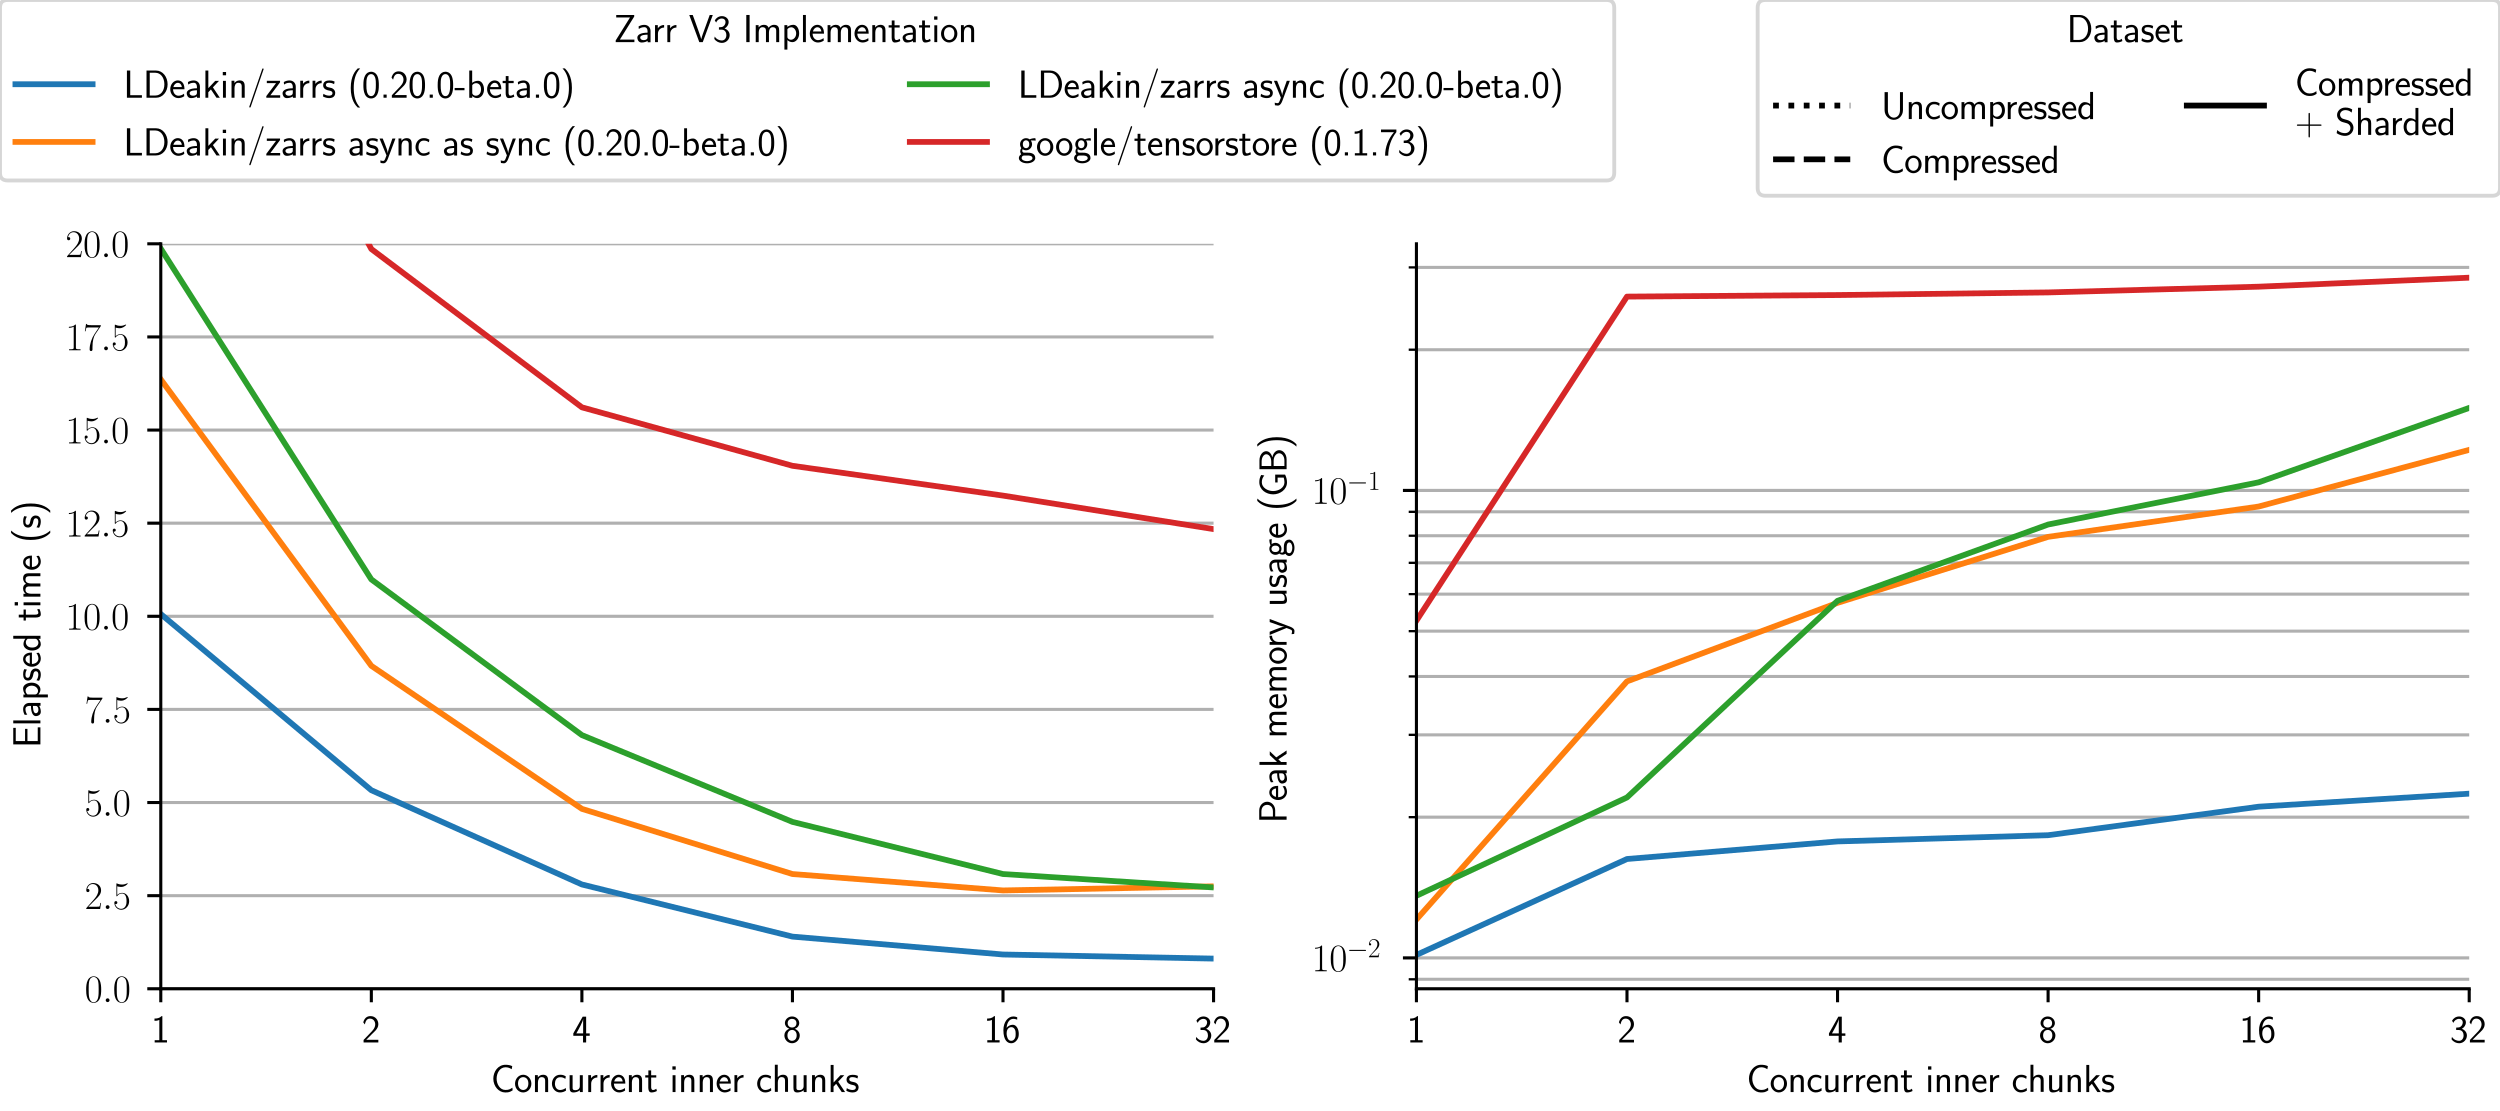 <?xml version="1.0" encoding="utf-8" standalone="no"?>
<!DOCTYPE svg PUBLIC "-//W3C//DTD SVG 1.1//EN"
  "http://www.w3.org/Graphics/SVG/1.1/DTD/svg11.dtd">
<svg xmlns:xlink="http://www.w3.org/1999/xlink" width="648pt" height="288pt" viewBox="0 0 648 288" xmlns="http://www.w3.org/2000/svg" version="1.1">
 <defs>
  <style type="text/css">*{stroke-linejoin: round; stroke-linecap: butt}</style>
 </defs>
 <g id="figure_1">
  <g id="patch_1">
   <path d="M 0 288 
L 648 288 
L 648 0 
L 0 0 
z
" style="fill: #ffffff"/>
  </g>
  <g id="axes_1">
   <g id="patch_2">
    <path d="M 41.674 256.288 
L 314.554 256.288 
L 314.554 63.197 
L 41.674 63.197 
z
" style="fill: #ffffff"/>
   </g>
   <g id="matplotlib.axis_1">
    <g id="xtick_1">
     <g id="line2d_1">
      <defs>
       <path id="md4e8760f62" d="M 0 0 
L 0 3.5 
" style="stroke: #000000; stroke-width: 0.8"/>
      </defs>
      <g>
       <use xlink:href="#md4e8760f62" x="41.674" y="256.288" style="stroke: #000000; stroke-width: 0.8"/>
      </g>
     </g>
     <g id="text_1">
      <!-- 1 -->
      <g transform="translate(39.184 270.207) scale(0.1 -0.1)">
       <defs>
        <path id="CMSS17-31" d="M 1818 4288 
L 1696 4288 
C 1350 3940 947 3890 538 3890 
L 538 3520 
C 723 3520 1024 3520 1325 3667 
L 1325 369 
L 570 369 
L 570 0 
L 2573 0 
L 2573 369 
L 1818 369 
L 1818 4288 
z
" transform="scale(0.016)"/>
       </defs>
       <use xlink:href="#CMSS17-31" transform="scale(0.996)"/>
      </g>
     </g>
    </g>
    <g id="xtick_2">
     <g id="line2d_2">
      <g>
       <use xlink:href="#md4e8760f62" x="96.25" y="256.288" style="stroke: #000000; stroke-width: 0.8"/>
      </g>
     </g>
     <g id="text_2">
      <!-- 2 -->
      <g transform="translate(93.76 270.207) scale(0.1 -0.1)">
       <defs>
        <path id="CMSS17-32" d="M 1651 1357 
C 1830 1541 2099 1764 2285 1987 
C 2464 2204 2701 2511 2701 2957 
C 2701 3657 2227 4288 1421 4288 
C 787 4288 422 3893 250 3274 
L 499 2929 
C 640 3510 838 3880 1338 3880 
C 1888 3880 2195 3433 2195 2942 
C 2195 2355 1747 1901 1408 1563 
C 1030 1187 659 804 301 408 
L 301 0 
L 2701 0 
L 2701 433 
L 1613 433 
C 1536 433 1459 433 1382 433 
L 742 433 
L 742 439 
L 1651 1357 
z
" transform="scale(0.016)"/>
       </defs>
       <use xlink:href="#CMSS17-32" transform="scale(0.996)"/>
      </g>
     </g>
    </g>
    <g id="xtick_3">
     <g id="line2d_3">
      <g>
       <use xlink:href="#md4e8760f62" x="150.826" y="256.288" style="stroke: #000000; stroke-width: 0.8"/>
      </g>
     </g>
     <g id="text_3">
      <!-- 4 -->
      <g transform="translate(148.336 270.207) scale(0.1 -0.1)">
       <defs>
        <path id="CMSS17-34" d="M 2253 1088 
L 2835 1088 
L 2835 1477 
L 2253 1477 
L 2253 4192 
L 1690 4192 
L 166 1477 
L 166 1088 
L 1747 1088 
L 1747 0 
L 2253 0 
L 2253 1088 
z
M 659 1477 
C 1030 2127 1766 3439 1766 3885 
L 1766 1477 
L 659 1477 
z
" transform="scale(0.016)"/>
       </defs>
       <use xlink:href="#CMSS17-34" transform="scale(0.996)"/>
      </g>
     </g>
    </g>
    <g id="xtick_4">
     <g id="line2d_4">
      <g>
       <use xlink:href="#md4e8760f62" x="205.402" y="256.288" style="stroke: #000000; stroke-width: 0.8"/>
      </g>
     </g>
     <g id="text_4">
      <!-- 8 -->
      <g transform="translate(202.912 270.207) scale(0.1 -0.1)">
       <defs>
        <path id="CMSS17-38" d="M 1933 2222 
C 2419 2380 2669 2760 2669 3134 
C 2669 3722 2157 4229 1504 4229 
C 826 4229 333 3708 333 3144 
C 333 2780 576 2403 1069 2241 
C 442 1997 250 1512 250 1149 
C 250 446 819 -128 1498 -128 
C 2202 -128 2752 455 2752 1138 
C 2752 1557 2502 2000 1933 2222 
z
M 1504 2432 
C 1075 2432 787 2712 787 3136 
C 787 3566 1075 3840 1504 3840 
C 1901 3840 2214 3591 2214 3136 
C 2214 2687 1907 2432 1504 2432 
z
M 1504 267 
C 1139 267 749 517 749 1156 
C 749 1813 1184 2043 1498 2043 
C 1843 2043 2253 1800 2253 1156 
C 2253 491 1830 267 1504 267 
z
" transform="scale(0.016)"/>
       </defs>
       <use xlink:href="#CMSS17-38" transform="scale(0.996)"/>
      </g>
     </g>
    </g>
    <g id="xtick_5">
     <g id="line2d_5">
      <g>
       <use xlink:href="#md4e8760f62" x="259.978" y="256.288" style="stroke: #000000; stroke-width: 0.8"/>
      </g>
     </g>
     <g id="text_5">
      <!-- 16 -->
      <g transform="translate(254.997 270.207) scale(0.1 -0.1)">
       <defs>
        <path id="CMSS17-36" d="M 2496 4101 
C 2227 4210 2035 4229 1856 4229 
C 1024 4229 250 3368 250 2006 
C 250 265 986 -128 1510 -128 
C 1798 -128 2086 -39 2362 280 
C 2643 617 2752 898 2752 1389 
C 2752 2179 2362 2880 1779 2880 
C 1357 2880 992 2657 768 2376 
C 832 3258 1254 3840 1862 3840 
C 2029 3840 2246 3816 2496 3710 
L 2496 4101 
z
M 774 1369 
C 774 1420 774 1452 781 1548 
C 781 2045 1069 2491 1536 2491 
C 1837 2491 1990 2332 2106 2135 
C 2240 1886 2246 1650 2246 1388 
C 2246 1140 2246 891 2099 637 
C 1978 439 1818 267 1510 267 
C 902 267 800 1114 774 1369 
z
" transform="scale(0.016)"/>
       </defs>
       <use xlink:href="#CMSS17-31" transform="scale(0.996)"/>
       <use xlink:href="#CMSS17-36" transform="translate(46.844 0) scale(0.996)"/>
      </g>
     </g>
    </g>
    <g id="xtick_6">
     <g id="line2d_6">
      <g>
       <use xlink:href="#md4e8760f62" x="314.554" y="256.288" style="stroke: #000000; stroke-width: 0.8"/>
      </g>
     </g>
     <g id="text_6">
      <!-- 32 -->
      <g transform="translate(309.573 270.207) scale(0.1 -0.1)">
       <defs>
        <path id="CMSS17-33" d="M 1005 2025 
L 1440 2025 
C 2042 2025 2214 1507 2214 1146 
C 2214 653 1933 267 1472 267 
C 1114 267 608 444 320 912 
C 275 691 275 678 250 526 
C 550 88 1037 -128 1485 -128 
C 2214 -128 2752 473 2752 1138 
C 2752 1638 2400 2057 1920 2215 
C 2304 2424 2586 2816 2586 3273 
C 2586 3805 2093 4229 1491 4229 
C 941 4229 512 3892 333 3530 
C 378 3468 493 3284 550 3189 
C 691 3562 1056 3840 1485 3840 
C 1843 3840 2080 3607 2080 3271 
C 2080 2923 1856 2543 1478 2455 
C 1453 2455 1056 2417 1005 2411 
L 1005 2025 
z
" transform="scale(0.016)"/>
       </defs>
       <use xlink:href="#CMSS17-33" transform="scale(0.996)"/>
       <use xlink:href="#CMSS17-32" transform="translate(46.844 0) scale(0.996)"/>
      </g>
     </g>
    </g>
    <g id="text_7">
     <!-- Concurrent inner chunks -->
     <g transform="translate(127.235 283.063) scale(0.1 -0.1)">
      <defs>
       <path id="CMSS17-43" d="M 3501 714 
C 3072 427 2874 344 2355 344 
C 1459 344 934 1303 934 2179 
C 934 3112 1472 4032 2381 4032 
C 2790 4032 3059 3918 3386 3715 
L 3475 4217 
C 3168 4370 2778 4440 2387 4440 
C 1158 4440 397 3316 397 2179 
C 397 927 1299 -64 2323 -64 
C 2874 -64 3066 -19 3539 280 
L 3501 714 
z
" transform="scale(0.016)"/>
       <path id="CMSS17-6f" d="M 2829 1356 
C 2829 2176 2221 2816 1504 2816 
C 768 2816 173 2157 173 1356 
C 173 544 787 -64 1498 -64 
C 2227 -64 2829 563 2829 1356 
z
M 1504 337 
C 1050 337 659 709 659 1408 
C 659 2151 1114 2427 1498 2427 
C 1914 2427 2342 2126 2342 1408 
C 2342 683 1926 337 1504 337 
z
" transform="scale(0.016)"/>
       <path id="CMSS17-6e" d="M 2618 1877 
C 2618 2283 2522 2816 1798 2816 
C 1389 2816 1120 2606 941 2389 
L 941 2758 
L 474 2758 
L 474 0 
L 960 0 
L 960 1559 
C 960 1964 1114 2428 1549 2428 
C 2112 2428 2131 2048 2131 1829 
L 2131 0 
L 2618 0 
L 2618 1877 
z
" transform="scale(0.016)"/>
       <path id="CMSS17-63" d="M 2464 2541 
C 2464 2585 2170 2714 2093 2739 
C 1882 2816 1613 2816 1542 2816 
C 710 2816 211 2093 211 1363 
C 211 595 768 -64 1517 -64 
C 1946 -64 2253 76 2502 242 
L 2464 664 
C 2189 453 1869 337 1523 337 
C 1024 337 698 774 698 1369 
C 698 1831 909 2414 1549 2414 
C 1901 2414 2099 2343 2394 2145 
L 2464 2541 
z
" transform="scale(0.016)"/>
       <path id="CMSS17-75" d="M 2618 2739 
L 2131 2739 
L 2131 972 
C 2131 498 1786 306 1421 306 
C 998 306 960 447 960 709 
L 960 2739 
L 474 2739 
L 474 678 
C 474 179 646 -64 1088 -64 
C 1306 -64 1798 -13 2144 306 
L 2144 0 
L 2618 0 
L 2618 2739 
z
" transform="scale(0.016)"/>
       <path id="CMSS17-72" d="M 954 1363 
C 954 1965 1395 2368 1958 2368 
L 1958 2789 
C 1549 2789 1165 2585 934 2253 
L 934 2758 
L 480 2758 
L 480 0 
L 954 0 
L 954 1363 
z
" transform="scale(0.016)"/>
       <path id="CMSS17-65" d="M 2502 1377 
C 2502 1590 2490 2003 2285 2345 
C 2061 2713 1696 2816 1421 2816 
C 755 2816 192 2188 192 1375 
C 192 582 774 -64 1510 -64 
C 1798 -64 2150 19 2470 248 
C 2470 274 2458 414 2451 420 
C 2451 433 2432 630 2432 656 
C 2125 407 1773 325 1517 325 
C 1107 325 666 667 646 1377 
L 2502 1377 
z
M 698 1728 
C 781 2084 1062 2421 1421 2421 
C 1517 2421 1965 2421 2080 1728 
L 698 1728 
z
" transform="scale(0.016)"/>
       <path id="CMSS17-74" d="M 1069 2368 
L 1901 2368 
L 1901 2737 
L 1069 2737 
L 1069 3520 
L 614 3520 
L 614 2737 
L 109 2737 
L 109 2368 
L 602 2368 
L 602 749 
C 602 384 685 -64 1107 -64 
C 1427 -64 1722 25 2003 172 
L 1901 548 
C 1747 414 1562 337 1363 337 
C 1082 337 1069 696 1069 856 
L 1069 2368 
z
" transform="scale(0.016)"/>
       <path id="CMSS17-69" d="M 979 4183 
L 442 4183 
L 442 3648 
L 979 3648 
L 979 4183 
z
M 947 2739 
L 474 2739 
L 474 0 
L 947 0 
L 947 2739 
z
" transform="scale(0.016)"/>
       <path id="CMSS17-68" d="M 2618 1891 
C 2618 2292 2522 2820 1798 2820 
C 1395 2820 1133 2623 947 2407 
L 947 4448 
L 474 4448 
L 474 32 
L 960 32 
L 960 1573 
C 960 1973 1114 2432 1549 2432 
C 2112 2432 2131 2056 2131 1839 
L 2131 32 
L 2618 32 
L 2618 1891 
z
" transform="scale(0.016)"/>
       <path id="CMSS17-6b" d="M 1696 1688 
L 2688 2739 
L 2074 2739 
L 954 1554 
L 954 4416 
L 480 4416 
L 480 0 
L 947 0 
L 947 892 
L 1376 1344 
L 2278 0 
L 2822 0 
L 1696 1688 
z
" transform="scale(0.016)"/>
       <path id="CMSS17-73" d="M 2061 2627 
C 1683 2807 1389 2807 1197 2807 
C 742 2807 198 2648 198 2003 
C 198 1359 902 1218 1094 1179 
C 1389 1122 1715 1058 1715 740 
C 1715 337 1254 337 1171 337 
C 915 337 563 407 243 638 
L 166 210 
C 531 0 883 -64 1178 -64 
C 1965 -64 2163 416 2163 781 
C 2163 1094 1984 1305 1862 1401 
C 1651 1568 1574 1587 1050 1696 
C 960 1709 646 1779 646 2066 
C 646 2432 1050 2432 1139 2432 
C 1555 2432 1811 2303 1984 2208 
L 2061 2627 
z
" transform="scale(0.016)"/>
      </defs>
      <use xlink:href="#CMSS17-43" transform="scale(0.996)"/>
      <use xlink:href="#CMSS17-6f" transform="translate(59.856 0) scale(0.996)"/>
      <use xlink:href="#CMSS17-6e" transform="translate(106.699 0) scale(0.996)"/>
      <use xlink:href="#CMSS17-63" transform="translate(154.904 0) scale(0.996)"/>
      <use xlink:href="#CMSS17-75" transform="translate(196.543 0) scale(0.996)"/>
      <use xlink:href="#CMSS17-72" transform="translate(244.748 0) scale(0.996)"/>
      <use xlink:href="#CMSS17-72" transform="translate(276.658 0) scale(0.996)"/>
      <use xlink:href="#CMSS17-65" transform="translate(308.568 0) scale(0.996)"/>
      <use xlink:href="#CMSS17-6e" transform="translate(350.206 0) scale(0.996)"/>
      <use xlink:href="#CMSS17-74" transform="translate(398.411 0) scale(0.996)"/>
      <use xlink:href="#CMSS17-69" transform="translate(463.472 0) scale(0.996)"/>
      <use xlink:href="#CMSS17-6e" transform="translate(485.653 0) scale(0.996)"/>
      <use xlink:href="#CMSS17-6e" transform="translate(533.858 0) scale(0.996)"/>
      <use xlink:href="#CMSS17-65" transform="translate(582.063 0) scale(0.996)"/>
      <use xlink:href="#CMSS17-72" transform="translate(623.702 0) scale(0.996)"/>
      <use xlink:href="#CMSS17-63" transform="translate(686.84 0) scale(0.996)"/>
      <use xlink:href="#CMSS17-68" transform="translate(728.479 0) scale(0.996)"/>
      <use xlink:href="#CMSS17-75" transform="translate(776.684 0) scale(0.996)"/>
      <use xlink:href="#CMSS17-6e" transform="translate(824.889 0) scale(0.996)"/>
      <use xlink:href="#CMSS17-6b" transform="translate(873.094 0) scale(0.996)"/>
      <use xlink:href="#CMSS17-73" transform="translate(918.697 0) scale(0.996)"/>
     </g>
    </g>
   </g>
   <g id="matplotlib.axis_2">
    <g id="ytick_1">
     <g id="line2d_7">
      <path d="M 41.674 256.288 
L 314.554 256.288 
" clip-path="url(#pb6c5123f7e)" style="fill: none; stroke: #b0b0b0; stroke-width: 0.8; stroke-linecap: square"/>
     </g>
     <g id="line2d_8">
      <defs>
       <path id="mfd97ddd8b0" d="M 0 0 
L -3.5 0 
" style="stroke: #000000; stroke-width: 0.8"/>
      </defs>
      <g>
       <use xlink:href="#mfd97ddd8b0" x="41.674" y="256.288" style="stroke: #000000; stroke-width: 0.8"/>
      </g>
     </g>
     <g id="text_8">
      <!-- $\mathdefault{0.0}$ -->
      <g transform="translate(21.944 259.748) scale(0.1 -0.1)">
       <defs>
        <path id="CMR17-30" d="M 2688 2025 
C 2688 2416 2682 3080 2413 3591 
C 2176 4039 1798 4198 1466 4198 
C 1158 4198 768 4058 525 3597 
C 269 3118 243 2524 243 2025 
C 243 1661 250 1106 448 619 
C 723 -39 1216 -128 1466 -128 
C 1760 -128 2208 -7 2470 600 
C 2662 1042 2688 1559 2688 2025 
z
M 1466 -26 
C 1056 -26 813 325 723 812 
C 653 1188 653 1738 653 2096 
C 653 2588 653 2997 736 3387 
C 858 3929 1216 4096 1466 4096 
C 1728 4096 2067 3923 2189 3400 
C 2272 3036 2278 2607 2278 2096 
C 2278 1680 2278 1169 2202 792 
C 2067 95 1690 -26 1466 -26 
z
" transform="scale(0.016)"/>
        <path id="CMMI12-3a" d="M 1178 307 
C 1178 492 1024 619 870 619 
C 685 619 557 466 557 313 
C 557 128 710 0 864 0 
C 1050 0 1178 153 1178 307 
z
" transform="scale(0.016)"/>
       </defs>
       <use xlink:href="#CMR17-30" transform="scale(0.996)"/>
       <use xlink:href="#CMMI12-3a" transform="translate(45.69 0) scale(0.996)"/>
       <use xlink:href="#CMR17-30" transform="translate(72.788 0) scale(0.996)"/>
      </g>
     </g>
    </g>
    <g id="ytick_2">
     <g id="line2d_9">
      <path d="M 41.674 232.152 
L 314.554 232.152 
" clip-path="url(#pb6c5123f7e)" style="fill: none; stroke: #b0b0b0; stroke-width: 0.8; stroke-linecap: square"/>
     </g>
     <g id="line2d_10">
      <g>
       <use xlink:href="#mfd97ddd8b0" x="41.674" y="232.152" style="stroke: #000000; stroke-width: 0.8"/>
      </g>
     </g>
     <g id="text_9">
      <!-- $\mathdefault{2.5}$ -->
      <g transform="translate(21.944 235.611) scale(0.1 -0.1)">
       <defs>
        <path id="CMR17-32" d="M 2669 989 
L 2554 989 
C 2490 536 2438 459 2413 420 
C 2381 369 1920 369 1830 369 
L 602 369 
C 832 619 1280 1072 1824 1597 
C 2214 1967 2669 2402 2669 3035 
C 2669 3790 2067 4224 1395 4224 
C 691 4224 262 3604 262 3030 
C 262 2780 448 2748 525 2748 
C 589 2748 781 2787 781 3010 
C 781 3207 614 3264 525 3264 
C 486 3264 448 3258 422 3245 
C 544 3790 915 4058 1306 4058 
C 1862 4058 2227 3617 2227 3035 
C 2227 2479 1901 2000 1536 1584 
L 262 146 
L 262 0 
L 2515 0 
L 2669 989 
z
" transform="scale(0.016)"/>
        <path id="CMR17-35" d="M 730 3692 
C 794 3666 1056 3584 1325 3584 
C 1920 3584 2246 3911 2432 4100 
C 2432 4157 2432 4192 2394 4192 
C 2387 4192 2374 4192 2323 4163 
C 2099 4058 1837 3973 1517 3973 
C 1325 3973 1037 3999 723 4139 
C 653 4171 640 4171 634 4171 
C 602 4171 595 4164 595 4037 
L 595 2203 
C 595 2089 595 2057 659 2057 
C 691 2057 704 2070 736 2114 
C 941 2401 1222 2522 1542 2522 
C 1766 2522 2246 2382 2246 1289 
C 2246 1085 2246 715 2054 421 
C 1894 159 1645 25 1370 25 
C 947 25 518 320 403 814 
C 429 807 480 795 506 795 
C 589 795 749 840 749 1038 
C 749 1210 627 1280 506 1280 
C 358 1280 262 1190 262 1011 
C 262 454 704 -128 1382 -128 
C 2042 -128 2669 440 2669 1264 
C 2669 2030 2170 2624 1549 2624 
C 1222 2624 947 2503 730 2274 
L 730 3692 
z
" transform="scale(0.016)"/>
       </defs>
       <use xlink:href="#CMR17-32" transform="scale(0.996)"/>
       <use xlink:href="#CMMI12-3a" transform="translate(45.69 0) scale(0.996)"/>
       <use xlink:href="#CMR17-35" transform="translate(72.788 0) scale(0.996)"/>
      </g>
     </g>
    </g>
    <g id="ytick_3">
     <g id="line2d_11">
      <path d="M 41.674 208.016 
L 314.554 208.016 
" clip-path="url(#pb6c5123f7e)" style="fill: none; stroke: #b0b0b0; stroke-width: 0.8; stroke-linecap: square"/>
     </g>
     <g id="line2d_12">
      <g>
       <use xlink:href="#mfd97ddd8b0" x="41.674" y="208.016" style="stroke: #000000; stroke-width: 0.8"/>
      </g>
     </g>
     <g id="text_10">
      <!-- $\mathdefault{5.0}$ -->
      <g transform="translate(21.944 211.475) scale(0.1 -0.1)">
       <use xlink:href="#CMR17-35" transform="scale(0.996)"/>
       <use xlink:href="#CMMI12-3a" transform="translate(45.69 0) scale(0.996)"/>
       <use xlink:href="#CMR17-30" transform="translate(72.788 0) scale(0.996)"/>
      </g>
     </g>
    </g>
    <g id="ytick_4">
     <g id="line2d_13">
      <path d="M 41.674 183.879 
L 314.554 183.879 
" clip-path="url(#pb6c5123f7e)" style="fill: none; stroke: #b0b0b0; stroke-width: 0.8; stroke-linecap: square"/>
     </g>
     <g id="line2d_14">
      <g>
       <use xlink:href="#mfd97ddd8b0" x="41.674" y="183.879" style="stroke: #000000; stroke-width: 0.8"/>
      </g>
     </g>
     <g id="text_11">
      <!-- $\mathdefault{7.5}$ -->
      <g transform="translate(21.944 187.338) scale(0.1 -0.1)">
       <defs>
        <path id="CMR17-37" d="M 2886 3941 
L 2886 4081 
L 1382 4081 
C 634 4081 621 4165 595 4288 
L 480 4288 
L 294 3094 
L 410 3094 
C 429 3215 474 3540 550 3661 
C 589 3712 1062 3712 1171 3712 
L 2579 3712 
L 1869 2661 
C 1395 1954 1069 999 1069 165 
C 1069 89 1069 -128 1299 -128 
C 1530 -128 1530 89 1530 171 
L 1530 465 
C 1530 1508 1709 2196 2003 2636 
L 2886 3941 
z
" transform="scale(0.016)"/>
       </defs>
       <use xlink:href="#CMR17-37" transform="scale(0.996)"/>
       <use xlink:href="#CMMI12-3a" transform="translate(45.69 0) scale(0.996)"/>
       <use xlink:href="#CMR17-35" transform="translate(72.788 0) scale(0.996)"/>
      </g>
     </g>
    </g>
    <g id="ytick_5">
     <g id="line2d_15">
      <path d="M 41.674 159.743 
L 314.554 159.743 
" clip-path="url(#pb6c5123f7e)" style="fill: none; stroke: #b0b0b0; stroke-width: 0.8; stroke-linecap: square"/>
     </g>
     <g id="line2d_16">
      <g>
       <use xlink:href="#mfd97ddd8b0" x="41.674" y="159.743" style="stroke: #000000; stroke-width: 0.8"/>
      </g>
     </g>
     <g id="text_12">
      <!-- $\mathdefault{10.0}$ -->
      <g transform="translate(16.963 163.202) scale(0.1 -0.1)">
       <defs>
        <path id="CMR17-31" d="M 1702 4058 
C 1702 4192 1696 4192 1606 4192 
C 1357 3916 979 3827 621 3827 
C 602 3827 570 3827 563 3808 
C 557 3795 557 3782 557 3648 
C 755 3648 1088 3686 1344 3839 
L 1344 461 
C 1344 236 1331 160 781 160 
L 589 160 
L 589 0 
C 896 0 1216 0 1523 0 
C 1830 0 2150 0 2458 0 
L 2458 160 
L 2266 160 
C 1715 160 1702 230 1702 458 
L 1702 4058 
z
" transform="scale(0.016)"/>
       </defs>
       <use xlink:href="#CMR17-31" transform="scale(0.996)"/>
       <use xlink:href="#CMR17-30" transform="translate(45.69 0) scale(0.996)"/>
       <use xlink:href="#CMMI12-3a" transform="translate(91.381 0) scale(0.996)"/>
       <use xlink:href="#CMR17-30" transform="translate(118.478 0) scale(0.996)"/>
      </g>
     </g>
    </g>
    <g id="ytick_6">
     <g id="line2d_17">
      <path d="M 41.674 135.606 
L 314.554 135.606 
" clip-path="url(#pb6c5123f7e)" style="fill: none; stroke: #b0b0b0; stroke-width: 0.8; stroke-linecap: square"/>
     </g>
     <g id="line2d_18">
      <g>
       <use xlink:href="#mfd97ddd8b0" x="41.674" y="135.606" style="stroke: #000000; stroke-width: 0.8"/>
      </g>
     </g>
     <g id="text_13">
      <!-- $\mathdefault{12.5}$ -->
      <g transform="translate(16.963 139.065) scale(0.1 -0.1)">
       <use xlink:href="#CMR17-31" transform="scale(0.996)"/>
       <use xlink:href="#CMR17-32" transform="translate(45.69 0) scale(0.996)"/>
       <use xlink:href="#CMMI12-3a" transform="translate(91.381 0) scale(0.996)"/>
       <use xlink:href="#CMR17-35" transform="translate(118.478 0) scale(0.996)"/>
      </g>
     </g>
    </g>
    <g id="ytick_7">
     <g id="line2d_19">
      <path d="M 41.674 111.47 
L 314.554 111.47 
" clip-path="url(#pb6c5123f7e)" style="fill: none; stroke: #b0b0b0; stroke-width: 0.8; stroke-linecap: square"/>
     </g>
     <g id="line2d_20">
      <g>
       <use xlink:href="#mfd97ddd8b0" x="41.674" y="111.47" style="stroke: #000000; stroke-width: 0.8"/>
      </g>
     </g>
     <g id="text_14">
      <!-- $\mathdefault{15.0}$ -->
      <g transform="translate(16.963 114.929) scale(0.1 -0.1)">
       <use xlink:href="#CMR17-31" transform="scale(0.996)"/>
       <use xlink:href="#CMR17-35" transform="translate(45.69 0) scale(0.996)"/>
       <use xlink:href="#CMMI12-3a" transform="translate(91.381 0) scale(0.996)"/>
       <use xlink:href="#CMR17-30" transform="translate(118.478 0) scale(0.996)"/>
      </g>
     </g>
    </g>
    <g id="ytick_8">
     <g id="line2d_21">
      <path d="M 41.674 87.333 
L 314.554 87.333 
" clip-path="url(#pb6c5123f7e)" style="fill: none; stroke: #b0b0b0; stroke-width: 0.8; stroke-linecap: square"/>
     </g>
     <g id="line2d_22">
      <g>
       <use xlink:href="#mfd97ddd8b0" x="41.674" y="87.333" style="stroke: #000000; stroke-width: 0.8"/>
      </g>
     </g>
     <g id="text_15">
      <!-- $\mathdefault{17.5}$ -->
      <g transform="translate(16.963 90.792) scale(0.1 -0.1)">
       <use xlink:href="#CMR17-31" transform="scale(0.996)"/>
       <use xlink:href="#CMR17-37" transform="translate(45.69 0) scale(0.996)"/>
       <use xlink:href="#CMMI12-3a" transform="translate(91.381 0) scale(0.996)"/>
       <use xlink:href="#CMR17-35" transform="translate(118.478 0) scale(0.996)"/>
      </g>
     </g>
    </g>
    <g id="ytick_9">
     <g id="line2d_23">
      <path d="M 41.674 63.197 
L 314.554 63.197 
" clip-path="url(#pb6c5123f7e)" style="fill: none; stroke: #b0b0b0; stroke-width: 0.8; stroke-linecap: square"/>
     </g>
     <g id="line2d_24">
      <g>
       <use xlink:href="#mfd97ddd8b0" x="41.674" y="63.197" style="stroke: #000000; stroke-width: 0.8"/>
      </g>
     </g>
     <g id="text_16">
      <!-- $\mathdefault{20.0}$ -->
      <g transform="translate(16.963 66.656) scale(0.1 -0.1)">
       <use xlink:href="#CMR17-32" transform="scale(0.996)"/>
       <use xlink:href="#CMR17-30" transform="translate(45.69 0) scale(0.996)"/>
       <use xlink:href="#CMMI12-3a" transform="translate(91.381 0) scale(0.996)"/>
       <use xlink:href="#CMR17-30" transform="translate(118.478 0) scale(0.996)"/>
      </g>
     </g>
    </g>
    <g id="text_17">
     <!-- Elapsed time (s) -->
     <g transform="translate(10.472 193.837) rotate(-90) scale(0.1 -0.1)">
      <defs>
       <path id="CMSS17-45" d="M 1958 433 
C 1446 433 1216 433 1101 433 
L 1101 2107 
L 3085 2107 
L 3085 2496 
L 1101 2496 
L 1101 4009 
L 1926 4009 
C 2003 4009 2080 4009 2157 4009 
L 3251 4009 
L 3251 4416 
L 563 4416 
L 563 0 
L 3334 0 
L 3334 433 
L 1958 433 
z
" transform="scale(0.016)"/>
       <path id="CMSS17-6c" d="M 947 4416 
L 474 4416 
L 474 0 
L 947 0 
L 947 4416 
z
" transform="scale(0.016)"/>
       <path id="CMSS17-61" d="M 2406 1791 
C 2406 2392 1978 2808 1402 2808 
C 1120 2808 813 2757 461 2553 
L 499 2135 
C 659 2248 934 2432 1395 2432 
C 1722 2432 1920 2180 1920 1782 
L 1920 1536 
C 896 1536 256 1238 256 726 
C 256 461 416 -64 947 -64 
C 1043 -64 1562 -64 1933 217 
L 1933 -19 
L 2406 -19 
L 2406 1791 
z
M 1920 816 
C 1920 701 1920 548 1728 434 
C 1562 325 1350 325 1261 325 
C 941 325 723 511 723 744 
C 723 1211 1722 1211 1920 1211 
L 1920 816 
z
" transform="scale(0.016)"/>
       <path id="CMSS17-70" d="M 966 333 
C 1178 129 1466 -5 1773 -5 
C 2368 -5 2880 603 2880 1412 
C 2880 2159 2496 2816 1946 2816 
C 1626 2816 1242 2702 954 2472 
L 954 2765 
L 480 2765 
L 480 -1216 
L 966 -1216 
L 966 333 
z
M 966 2100 
C 1018 2176 1235 2415 1587 2415 
C 2035 2415 2394 1960 2394 1412 
C 2394 787 1958 384 1530 384 
C 1402 384 1267 415 1139 523 
C 966 674 966 768 966 857 
L 966 2100 
z
" transform="scale(0.016)"/>
       <path id="CMSS17-64" d="M 2611 4416 
L 2138 4416 
L 2138 2438 
C 1939 2603 1613 2756 1254 2756 
C 672 2756 211 2131 211 1347 
C 211 562 666 -64 1235 -64 
C 1677 -64 1971 172 2125 306 
L 2125 -13 
L 2611 -13 
L 2611 4416 
z
M 2125 836 
C 2125 747 2125 653 1926 482 
C 1798 375 1645 325 1498 325 
C 1152 325 698 576 698 1340 
C 698 2134 1210 2368 1562 2368 
C 1798 2368 1990 2254 2125 2065 
L 2125 836 
z
" transform="scale(0.016)"/>
       <path id="CMSS17-6d" d="M 4288 1877 
C 4288 2308 4179 2816 3462 2816 
C 2982 2816 2694 2516 2566 2331 
C 2451 2670 2182 2816 1798 2816 
C 1363 2816 1088 2568 941 2389 
L 941 2758 
L 474 2758 
L 474 0 
L 960 0 
L 960 1559 
C 960 1939 1101 2428 1555 2428 
C 2138 2428 2138 2016 2138 1829 
L 2138 0 
L 2624 0 
L 2624 1559 
C 2624 1939 2765 2428 3219 2428 
C 3802 2428 3802 2016 3802 1829 
L 3802 0 
L 4288 0 
L 4288 1877 
z
" transform="scale(0.016)"/>
       <path id="CMSS17-28" d="M 1613 4768 
C 1267 4417 474 3601 474 1588 
C 474 -433 1267 -1243 1613 -1600 
L 2003 -1600 
C 1216 -784 960 357 960 1581 
C 960 2798 1203 3946 2003 4768 
L 1613 4768 
z
" transform="scale(0.016)"/>
       <path id="CMSS17-29" d="M 723 -1600 
C 1069 -1249 1862 -433 1862 1581 
C 1862 3601 1069 4411 723 4768 
L 333 4768 
C 1120 3952 1376 2811 1376 1588 
C 1376 370 1133 -778 333 -1600 
L 723 -1600 
z
" transform="scale(0.016)"/>
      </defs>
      <use xlink:href="#CMSS17-45" transform="scale(0.996)"/>
      <use xlink:href="#CMSS17-6c" transform="translate(55.892 0) scale(0.996)"/>
      <use xlink:href="#CMSS17-61" transform="translate(78.073 0) scale(0.996)"/>
      <use xlink:href="#CMSS17-70" transform="translate(122.995 0) scale(0.996)"/>
      <use xlink:href="#CMSS17-73" transform="translate(171.2 0) scale(0.996)"/>
      <use xlink:href="#CMSS17-65" transform="translate(207.113 0) scale(0.996)"/>
      <use xlink:href="#CMSS17-64" transform="translate(248.752 0) scale(0.996)"/>
      <use xlink:href="#CMSS17-74" transform="translate(328.186 0) scale(0.996)"/>
      <use xlink:href="#CMSS17-69" transform="translate(362.018 0) scale(0.996)"/>
      <use xlink:href="#CMSS17-6d" transform="translate(384.198 0) scale(0.996)"/>
      <use xlink:href="#CMSS17-65" transform="translate(458.428 0) scale(0.996)"/>
      <use xlink:href="#CMSS17-28" transform="translate(531.295 0) scale(0.996)"/>
      <use xlink:href="#CMSS17-73" transform="translate(567.729 0) scale(0.996)"/>
      <use xlink:href="#CMSS17-29" transform="translate(603.643 0) scale(0.996)"/>
     </g>
    </g>
   </g>
   <g id="line2d_25">
    <path d="M 41.674 159.163 
L 96.25 204.829 
L 150.826 229.256 
L 205.402 242.772 
L 259.978 247.406 
L 314.554 248.468 
" clip-path="url(#pb6c5123f7e)" style="fill: none; stroke: #1f77b4; stroke-width: 1.5; stroke-linecap: square"/>
   </g>
   <g id="line2d_26">
    <path d="M 41.674 98.339 
L 96.25 172.583 
L 150.826 209.657 
L 205.402 226.552 
L 259.978 230.8 
L 314.554 229.738 
" clip-path="url(#pb6c5123f7e)" style="fill: none; stroke: #ff7f0e; stroke-width: 1.5; stroke-linecap: square"/>
   </g>
   <g id="line2d_27">
    <path d="M 41.674 64.452 
L 96.25 150.185 
L 150.826 190.541 
L 205.402 213.036 
L 259.978 226.552 
L 314.554 230.028 
" clip-path="url(#pb6c5123f7e)" style="fill: none; stroke: #2ca02c; stroke-width: 1.5; stroke-linecap: square"/>
   </g>
   <g id="line2d_28">
    <path d="M 60.927 -1 
L 96.25 64.548 
L 150.826 105.58 
L 205.402 120.738 
L 259.978 128.462 
L 314.554 137.151 
" clip-path="url(#pb6c5123f7e)" style="fill: none; stroke: #d62728; stroke-width: 1.5; stroke-linecap: square"/>
   </g>
   <g id="patch_3">
    <path d="M 41.674 256.288 
L 41.674 63.197 
" style="fill: none; stroke: #000000; stroke-width: 0.8; stroke-linejoin: miter; stroke-linecap: square"/>
   </g>
   <g id="patch_4">
    <path d="M 41.674 256.288 
L 314.554 256.288 
" style="fill: none; stroke: #000000; stroke-width: 0.8; stroke-linejoin: miter; stroke-linecap: square"/>
   </g>
  </g>
  <g id="axes_2">
   <g id="patch_5">
    <path d="M 367.139 256.288 
L 640.018 256.288 
L 640.018 63.197 
L 367.139 63.197 
z
" style="fill: #ffffff"/>
   </g>
   <g id="matplotlib.axis_3">
    <g id="xtick_7">
     <g id="line2d_29">
      <g>
       <use xlink:href="#md4e8760f62" x="367.139" y="256.288" style="stroke: #000000; stroke-width: 0.8"/>
      </g>
     </g>
     <g id="text_18">
      <!-- 1 -->
      <g transform="translate(364.648 270.207) scale(0.1 -0.1)">
       <use xlink:href="#CMSS17-31" transform="scale(0.996)"/>
      </g>
     </g>
    </g>
    <g id="xtick_8">
     <g id="line2d_30">
      <g>
       <use xlink:href="#md4e8760f62" x="421.715" y="256.288" style="stroke: #000000; stroke-width: 0.8"/>
      </g>
     </g>
     <g id="text_19">
      <!-- 2 -->
      <g transform="translate(419.224 270.207) scale(0.1 -0.1)">
       <use xlink:href="#CMSS17-32" transform="scale(0.996)"/>
      </g>
     </g>
    </g>
    <g id="xtick_9">
     <g id="line2d_31">
      <g>
       <use xlink:href="#md4e8760f62" x="476.291" y="256.288" style="stroke: #000000; stroke-width: 0.8"/>
      </g>
     </g>
     <g id="text_20">
      <!-- 4 -->
      <g transform="translate(473.8 270.207) scale(0.1 -0.1)">
       <use xlink:href="#CMSS17-34" transform="scale(0.996)"/>
      </g>
     </g>
    </g>
    <g id="xtick_10">
     <g id="line2d_32">
      <g>
       <use xlink:href="#md4e8760f62" x="530.867" y="256.288" style="stroke: #000000; stroke-width: 0.8"/>
      </g>
     </g>
     <g id="text_21">
      <!-- 8 -->
      <g transform="translate(528.376 270.207) scale(0.1 -0.1)">
       <use xlink:href="#CMSS17-38" transform="scale(0.996)"/>
      </g>
     </g>
    </g>
    <g id="xtick_11">
     <g id="line2d_33">
      <g>
       <use xlink:href="#md4e8760f62" x="585.442" y="256.288" style="stroke: #000000; stroke-width: 0.8"/>
      </g>
     </g>
     <g id="text_22">
      <!-- 16 -->
      <g transform="translate(580.461 270.207) scale(0.1 -0.1)">
       <use xlink:href="#CMSS17-31" transform="scale(0.996)"/>
       <use xlink:href="#CMSS17-36" transform="translate(46.844 0) scale(0.996)"/>
      </g>
     </g>
    </g>
    <g id="xtick_12">
     <g id="line2d_34">
      <g>
       <use xlink:href="#md4e8760f62" x="640.018" y="256.288" style="stroke: #000000; stroke-width: 0.8"/>
      </g>
     </g>
     <g id="text_23">
      <!-- 32 -->
      <g transform="translate(635.037 270.207) scale(0.1 -0.1)">
       <use xlink:href="#CMSS17-33" transform="scale(0.996)"/>
       <use xlink:href="#CMSS17-32" transform="translate(46.844 0) scale(0.996)"/>
      </g>
     </g>
    </g>
    <g id="text_24">
     <!-- Concurrent inner chunks -->
     <g transform="translate(452.7 283.063) scale(0.1 -0.1)">
      <use xlink:href="#CMSS17-43" transform="scale(0.996)"/>
      <use xlink:href="#CMSS17-6f" transform="translate(59.856 0) scale(0.996)"/>
      <use xlink:href="#CMSS17-6e" transform="translate(106.699 0) scale(0.996)"/>
      <use xlink:href="#CMSS17-63" transform="translate(154.904 0) scale(0.996)"/>
      <use xlink:href="#CMSS17-75" transform="translate(196.543 0) scale(0.996)"/>
      <use xlink:href="#CMSS17-72" transform="translate(244.748 0) scale(0.996)"/>
      <use xlink:href="#CMSS17-72" transform="translate(276.658 0) scale(0.996)"/>
      <use xlink:href="#CMSS17-65" transform="translate(308.568 0) scale(0.996)"/>
      <use xlink:href="#CMSS17-6e" transform="translate(350.206 0) scale(0.996)"/>
      <use xlink:href="#CMSS17-74" transform="translate(398.411 0) scale(0.996)"/>
      <use xlink:href="#CMSS17-69" transform="translate(463.472 0) scale(0.996)"/>
      <use xlink:href="#CMSS17-6e" transform="translate(485.653 0) scale(0.996)"/>
      <use xlink:href="#CMSS17-6e" transform="translate(533.858 0) scale(0.996)"/>
      <use xlink:href="#CMSS17-65" transform="translate(582.063 0) scale(0.996)"/>
      <use xlink:href="#CMSS17-72" transform="translate(623.702 0) scale(0.996)"/>
      <use xlink:href="#CMSS17-63" transform="translate(686.84 0) scale(0.996)"/>
      <use xlink:href="#CMSS17-68" transform="translate(728.479 0) scale(0.996)"/>
      <use xlink:href="#CMSS17-75" transform="translate(776.684 0) scale(0.996)"/>
      <use xlink:href="#CMSS17-6e" transform="translate(824.889 0) scale(0.996)"/>
      <use xlink:href="#CMSS17-6b" transform="translate(873.094 0) scale(0.996)"/>
      <use xlink:href="#CMSS17-73" transform="translate(918.697 0) scale(0.996)"/>
     </g>
    </g>
   </g>
   <g id="matplotlib.axis_4">
    <g id="ytick_10">
     <g id="line2d_35">
      <path d="M 367.139 248.285 
L 640.018 248.285 
" clip-path="url(#pa87d4734db)" style="fill: none; stroke: #b0b0b0; stroke-width: 0.8; stroke-linecap: square"/>
     </g>
     <g id="line2d_36">
      <g>
       <use xlink:href="#mfd97ddd8b0" x="367.139" y="248.285" style="stroke: #000000; stroke-width: 0.8"/>
      </g>
     </g>
     <g id="text_25">
      <!-- $\mathdefault{10^{-2}}$ -->
      <g transform="translate(339.978 251.744) scale(0.1 -0.1)">
       <defs>
        <path id="CMSY10-0" d="M 4218 1472 
C 4326 1472 4442 1472 4442 1600 
C 4442 1728 4326 1728 4218 1728 
L 755 1728 
C 646 1728 531 1728 531 1600 
C 531 1472 646 1472 755 1472 
L 4218 1472 
z
" transform="scale(0.016)"/>
       </defs>
       <use xlink:href="#CMR17-31" transform="scale(0.996)"/>
       <use xlink:href="#CMR17-30" transform="translate(45.69 0) scale(0.996)"/>
       <use xlink:href="#CMSY10-0" transform="translate(91.381 36.154) scale(0.697)"/>
       <use xlink:href="#CMR17-32" transform="translate(145.622 36.154) scale(0.697)"/>
      </g>
     </g>
    </g>
    <g id="ytick_11">
     <g id="line2d_37">
      <path d="M 367.139 127.12 
L 640.018 127.12 
" clip-path="url(#pa87d4734db)" style="fill: none; stroke: #b0b0b0; stroke-width: 0.8; stroke-linecap: square"/>
     </g>
     <g id="line2d_38">
      <g>
       <use xlink:href="#mfd97ddd8b0" x="367.139" y="127.12" style="stroke: #000000; stroke-width: 0.8"/>
      </g>
     </g>
     <g id="text_26">
      <!-- $\mathdefault{10^{-1}}$ -->
      <g transform="translate(339.978 130.579) scale(0.1 -0.1)">
       <use xlink:href="#CMR17-31" transform="scale(0.996)"/>
       <use xlink:href="#CMR17-30" transform="translate(45.69 0) scale(0.996)"/>
       <use xlink:href="#CMSY10-0" transform="translate(91.381 36.154) scale(0.697)"/>
       <use xlink:href="#CMR17-31" transform="translate(145.622 36.154) scale(0.697)"/>
      </g>
     </g>
    </g>
    <g id="ytick_12">
     <g id="line2d_39">
      <path d="M 367.139 253.829 
L 640.018 253.829 
" clip-path="url(#pa87d4734db)" style="fill: none; stroke: #b0b0b0; stroke-width: 0.8; stroke-linecap: square"/>
     </g>
     <g id="line2d_40">
      <defs>
       <path id="m9e9cd605a8" d="M 0 0 
L -2 0 
" style="stroke: #000000; stroke-width: 0.6"/>
      </defs>
      <g>
       <use xlink:href="#m9e9cd605a8" x="367.139" y="253.829" style="stroke: #000000; stroke-width: 0.6"/>
      </g>
     </g>
    </g>
    <g id="ytick_13">
     <g id="line2d_41">
      <path d="M 367.139 211.81 
L 640.018 211.81 
" clip-path="url(#pa87d4734db)" style="fill: none; stroke: #b0b0b0; stroke-width: 0.8; stroke-linecap: square"/>
     </g>
     <g id="line2d_42">
      <g>
       <use xlink:href="#m9e9cd605a8" x="367.139" y="211.81" style="stroke: #000000; stroke-width: 0.6"/>
      </g>
     </g>
    </g>
    <g id="ytick_14">
     <g id="line2d_43">
      <path d="M 367.139 190.474 
L 640.018 190.474 
" clip-path="url(#pa87d4734db)" style="fill: none; stroke: #b0b0b0; stroke-width: 0.8; stroke-linecap: square"/>
     </g>
     <g id="line2d_44">
      <g>
       <use xlink:href="#m9e9cd605a8" x="367.139" y="190.474" style="stroke: #000000; stroke-width: 0.6"/>
      </g>
     </g>
    </g>
    <g id="ytick_15">
     <g id="line2d_45">
      <path d="M 367.139 175.336 
L 640.018 175.336 
" clip-path="url(#pa87d4734db)" style="fill: none; stroke: #b0b0b0; stroke-width: 0.8; stroke-linecap: square"/>
     </g>
     <g id="line2d_46">
      <g>
       <use xlink:href="#m9e9cd605a8" x="367.139" y="175.336" style="stroke: #000000; stroke-width: 0.6"/>
      </g>
     </g>
    </g>
    <g id="ytick_16">
     <g id="line2d_47">
      <path d="M 367.139 163.594 
L 640.018 163.594 
" clip-path="url(#pa87d4734db)" style="fill: none; stroke: #b0b0b0; stroke-width: 0.8; stroke-linecap: square"/>
     </g>
     <g id="line2d_48">
      <g>
       <use xlink:href="#m9e9cd605a8" x="367.139" y="163.594" style="stroke: #000000; stroke-width: 0.6"/>
      </g>
     </g>
    </g>
    <g id="ytick_17">
     <g id="line2d_49">
      <path d="M 367.139 154 
L 640.018 154 
" clip-path="url(#pa87d4734db)" style="fill: none; stroke: #b0b0b0; stroke-width: 0.8; stroke-linecap: square"/>
     </g>
     <g id="line2d_50">
      <g>
       <use xlink:href="#m9e9cd605a8" x="367.139" y="154" style="stroke: #000000; stroke-width: 0.6"/>
      </g>
     </g>
    </g>
    <g id="ytick_18">
     <g id="line2d_51">
      <path d="M 367.139 145.889 
L 640.018 145.889 
" clip-path="url(#pa87d4734db)" style="fill: none; stroke: #b0b0b0; stroke-width: 0.8; stroke-linecap: square"/>
     </g>
     <g id="line2d_52">
      <g>
       <use xlink:href="#m9e9cd605a8" x="367.139" y="145.889" style="stroke: #000000; stroke-width: 0.6"/>
      </g>
     </g>
    </g>
    <g id="ytick_19">
     <g id="line2d_53">
      <path d="M 367.139 138.862 
L 640.018 138.862 
" clip-path="url(#pa87d4734db)" style="fill: none; stroke: #b0b0b0; stroke-width: 0.8; stroke-linecap: square"/>
     </g>
     <g id="line2d_54">
      <g>
       <use xlink:href="#m9e9cd605a8" x="367.139" y="138.862" style="stroke: #000000; stroke-width: 0.6"/>
      </g>
     </g>
    </g>
    <g id="ytick_20">
     <g id="line2d_55">
      <path d="M 367.139 132.664 
L 640.018 132.664 
" clip-path="url(#pa87d4734db)" style="fill: none; stroke: #b0b0b0; stroke-width: 0.8; stroke-linecap: square"/>
     </g>
     <g id="line2d_56">
      <g>
       <use xlink:href="#m9e9cd605a8" x="367.139" y="132.664" style="stroke: #000000; stroke-width: 0.6"/>
      </g>
     </g>
    </g>
    <g id="ytick_21">
     <g id="line2d_57">
      <path d="M 367.139 90.646 
L 640.018 90.646 
" clip-path="url(#pa87d4734db)" style="fill: none; stroke: #b0b0b0; stroke-width: 0.8; stroke-linecap: square"/>
     </g>
     <g id="line2d_58">
      <g>
       <use xlink:href="#m9e9cd605a8" x="367.139" y="90.646" style="stroke: #000000; stroke-width: 0.6"/>
      </g>
     </g>
    </g>
    <g id="ytick_22">
     <g id="line2d_59">
      <path d="M 367.139 69.31 
L 640.018 69.31 
" clip-path="url(#pa87d4734db)" style="fill: none; stroke: #b0b0b0; stroke-width: 0.8; stroke-linecap: square"/>
     </g>
     <g id="line2d_60">
      <g>
       <use xlink:href="#m9e9cd605a8" x="367.139" y="69.31" style="stroke: #000000; stroke-width: 0.6"/>
      </g>
     </g>
    </g>
    <g id="text_27">
     <!-- Peak memory usage (GB) -->
     <g transform="translate(333.487 213.389) rotate(-90) scale(0.1 -0.1)">
      <defs>
       <path id="CMSS17-50" d="M 2106 1856 
C 2874 1856 3501 2453 3501 3158 
C 3501 3850 2899 4453 2067 4453 
L 570 4453 
L 570 0 
L 1107 0 
L 1107 1856 
L 2106 1856 
z
M 1926 4096 
C 2669 4096 2995 3627 2995 3157 
C 2995 2720 2694 2226 1926 2226 
L 1094 2226 
L 1094 4096 
L 1926 4096 
z
" transform="scale(0.016)"/>
       <path id="CMSS17-79" d="M 2675 2752 
L 2176 2752 
C 1632 1294 1446 702 1434 383 
L 1427 383 
C 1408 696 1126 1460 902 2007 
L 602 2752 
L 83 2752 
L 1216 13 
C 1146 -178 1043 -465 1011 -529 
C 870 -885 774 -885 672 -885 
C 646 -885 442 -885 211 -809 
L 250 -1229 
C 410 -1261 570 -1280 685 -1280 
C 845 -1280 1165 -1280 1459 -497 
L 2675 2752 
z
" transform="scale(0.016)"/>
       <path id="CMSS17-67" d="M 2848 2808 
C 2483 2808 2170 2738 1914 2617 
C 1702 2777 1485 2808 1338 2808 
C 781 2808 358 2349 358 1814 
C 358 1468 550 1207 563 1195 
C 448 1035 384 863 384 672 
C 384 448 474 289 544 200 
C 211 -3 166 -314 166 -435 
C 166 -898 749 -1280 1498 -1280 
C 2253 -1280 2835 -898 2835 -428 
C 2835 448 1856 448 1587 448 
L 1069 448 
C 973 448 717 448 717 791 
C 717 921 774 1004 781 1010 
C 877 940 1075 832 1338 832 
C 1869 832 2310 1278 2310 1827 
C 2310 2132 2170 2355 2112 2432 
L 2131 2432 
C 2150 2432 2419 2432 2515 2432 
C 2720 2432 2739 2429 2918 2419 
L 2848 2808 
z
M 1338 1182 
C 1120 1182 813 1315 813 1823 
C 813 2375 1165 2464 1331 2464 
C 1549 2464 1856 2331 1856 1823 
C 1856 1271 1504 1182 1338 1182 
z
M 1581 -10 
C 1734 -10 2381 -10 2381 -442 
C 2381 -714 1984 -929 1504 -929 
C 1018 -929 621 -720 621 -435 
C 621 -403 621 -10 1062 -10 
L 1581 -10 
z
" transform="scale(0.016)"/>
       <path id="CMSS17-47" d="M 3610 1856 
L 2336 1856 
L 2336 1461 
L 3123 1461 
L 3123 471 
C 2874 401 2618 350 2362 350 
C 1466 350 934 1301 934 2200 
C 934 3095 1491 4032 2362 4032 
C 2854 4032 3130 3881 3469 3627 
L 3552 4134 
C 3130 4351 2867 4440 2387 4440 
C 1146 4440 397 3324 397 2182 
C 397 1090 1152 -64 2349 -64 
C 2797 -64 3213 51 3610 248 
L 3610 1856 
z
" transform="scale(0.016)"/>
       <path id="CMSS17-42" d="M 570 4416 
L 570 0 
L 2163 0 
C 3034 0 3667 574 3667 1200 
C 3667 1685 3251 2176 2502 2317 
C 3334 2558 3501 3040 3501 3313 
C 3501 3883 2874 4416 1997 4416 
L 570 4416 
z
M 1088 2496 
L 1088 4059 
L 1824 4059 
C 2483 4059 3002 3724 3002 3306 
C 3002 2926 2592 2496 1766 2496 
L 1088 2496 
z
M 1088 357 
L 1088 2107 
L 1939 2107 
C 2630 2107 3162 1679 3162 1206 
C 3162 772 2694 357 1984 357 
L 1088 357 
z
" transform="scale(0.016)"/>
      </defs>
      <use xlink:href="#CMSS17-50" transform="scale(0.996)"/>
      <use xlink:href="#CMSS17-65" transform="translate(57.133 0) scale(0.996)"/>
      <use xlink:href="#CMSS17-61" transform="translate(98.772 0) scale(0.996)"/>
      <use xlink:href="#CMSS17-6b" transform="translate(143.694 0) scale(0.996)"/>
      <use xlink:href="#CMSS17-6d" transform="translate(220.525 0) scale(0.996)"/>
      <use xlink:href="#CMSS17-65" transform="translate(294.755 0) scale(0.996)"/>
      <use xlink:href="#CMSS17-6d" transform="translate(336.394 0) scale(0.996)"/>
      <use xlink:href="#CMSS17-6f" transform="translate(410.623 0) scale(0.996)"/>
      <use xlink:href="#CMSS17-72" transform="translate(454.864 0) scale(0.996)"/>
      <use xlink:href="#CMSS17-79" transform="translate(486.774 0) scale(0.996)"/>
      <use xlink:href="#CMSS17-75" transform="translate(561.003 0) scale(0.996)"/>
      <use xlink:href="#CMSS17-73" transform="translate(609.208 0) scale(0.996)"/>
      <use xlink:href="#CMSS17-61" transform="translate(645.121 0) scale(0.996)"/>
      <use xlink:href="#CMSS17-67" transform="translate(690.043 0) scale(0.996)"/>
      <use xlink:href="#CMSS17-65" transform="translate(736.887 0) scale(0.996)"/>
      <use xlink:href="#CMSS17-28" transform="translate(809.755 0) scale(0.996)"/>
      <use xlink:href="#CMSS17-47" transform="translate(846.189 0) scale(0.996)"/>
      <use xlink:href="#CMSS17-42" transform="translate(908.647 0) scale(0.996)"/>
      <use xlink:href="#CMSS17-29" transform="translate(970.985 0) scale(0.996)"/>
     </g>
    </g>
   </g>
   <g id="line2d_61">
    <path d="M 367.139 247.512 
L 421.715 222.653 
L 476.291 218.097 
L 530.867 216.485 
L 585.442 209.093 
L 640.018 205.716 
" clip-path="url(#pa87d4734db)" style="fill: none; stroke: #1f77b4; stroke-width: 1.5; stroke-linecap: square"/>
   </g>
   <g id="line2d_62">
    <path d="M 367.139 238.341 
L 421.715 176.615 
L 476.291 156.255 
L 530.867 139.15 
L 585.442 131.293 
L 640.018 116.593 
" clip-path="url(#pa87d4734db)" style="fill: none; stroke: #ff7f0e; stroke-width: 1.5; stroke-linecap: square"/>
   </g>
   <g id="line2d_63">
    <path d="M 367.139 232.182 
L 421.715 206.7 
L 476.291 155.726 
L 530.867 135.955 
L 585.442 125.018 
L 640.018 105.724 
" clip-path="url(#pa87d4734db)" style="fill: none; stroke: #2ca02c; stroke-width: 1.5; stroke-linecap: square"/>
   </g>
   <g id="line2d_64">
    <path d="M 367.139 160.875 
L 421.715 76.88 
L 476.291 76.477 
L 530.867 75.796 
L 585.442 74.309 
L 640.018 71.974 
" clip-path="url(#pa87d4734db)" style="fill: none; stroke: #d62728; stroke-width: 1.5; stroke-linecap: square"/>
   </g>
   <g id="patch_6">
    <path d="M 367.139 256.288 
L 367.139 63.197 
" style="fill: none; stroke: #000000; stroke-width: 0.8; stroke-linejoin: miter; stroke-linecap: square"/>
   </g>
   <g id="patch_7">
    <path d="M 367.139 256.288 
L 640.018 256.288 
" style="fill: none; stroke: #000000; stroke-width: 0.8; stroke-linejoin: miter; stroke-linecap: square"/>
   </g>
  </g>
  <g id="legend_1">
   <g id="patch_8">
    <path d="M 2 46.781 
L 416.413 46.781 
Q 418.413 46.781 418.413 44.781 
L 418.413 2 
Q 418.413 0 416.413 0 
L 2 0 
Q 0 0 0 2 
L 0 44.781 
Q 0 46.781 2 46.781 
z
" style="fill: #ffffff; opacity: 0.8; stroke: #cccccc; stroke-linejoin: miter"/>
   </g>
   <g id="text_28">
    <!-- Zarr V3 Implementation -->
    <g transform="translate(159.061 10.918) scale(0.1 -0.1)">
     <defs>
      <path id="CMSS17-5a" d="M 3341 4155 
L 3341 4416 
L 416 4416 
L 416 4015 
L 1613 4015 
C 1690 4015 1766 4015 1843 4015 
L 2662 4015 
L 333 274 
L 333 0 
L 3373 0 
L 3373 414 
L 2803 414 
C 2272 414 1734 414 1203 414 
L 1011 414 
L 3341 4155 
z
" transform="scale(0.016)"/>
      <path id="CMSS17-56" d="M 3910 4416 
L 3411 4416 
L 2304 1362 
C 2272 1273 2074 688 2035 484 
L 2029 484 
C 1978 726 1773 1292 1664 1604 
L 922 3672 
L 646 4416 
L 83 4416 
L 1715 0 
L 2278 0 
L 3910 4416 
z
" transform="scale(0.016)"/>
      <path id="CMSS17-49" d="M 1094 4416 
L 557 4416 
L 557 0 
L 1094 0 
L 1094 4416 
z
" transform="scale(0.016)"/>
     </defs>
     <use xlink:href="#CMSS17-5a" transform="scale(0.996)"/>
     <use xlink:href="#CMSS17-61" transform="translate(57.253 0) scale(0.996)"/>
     <use xlink:href="#CMSS17-72" transform="translate(99.573 0) scale(0.996)"/>
     <use xlink:href="#CMSS17-72" transform="translate(131.483 0) scale(0.996)"/>
     <use xlink:href="#CMSS17-56" transform="translate(194.621 0) scale(0.996)"/>
     <use xlink:href="#CMSS17-33" transform="translate(256.839 0) scale(0.996)"/>
     <use xlink:href="#CMSS17-49" transform="translate(334.912 0) scale(0.996)"/>
     <use xlink:href="#CMSS17-6d" transform="translate(360.696 0) scale(0.996)"/>
     <use xlink:href="#CMSS17-70" transform="translate(434.925 0) scale(0.996)"/>
     <use xlink:href="#CMSS17-6c" transform="translate(483.13 0) scale(0.996)"/>
     <use xlink:href="#CMSS17-65" transform="translate(505.311 0) scale(0.996)"/>
     <use xlink:href="#CMSS17-6d" transform="translate(546.95 0) scale(0.996)"/>
     <use xlink:href="#CMSS17-65" transform="translate(621.179 0) scale(0.996)"/>
     <use xlink:href="#CMSS17-6e" transform="translate(662.818 0) scale(0.996)"/>
     <use xlink:href="#CMSS17-74" transform="translate(711.023 0) scale(0.996)"/>
     <use xlink:href="#CMSS17-61" transform="translate(744.854 0) scale(0.996)"/>
     <use xlink:href="#CMSS17-74" transform="translate(789.776 0) scale(0.996)"/>
     <use xlink:href="#CMSS17-69" transform="translate(823.608 0) scale(0.996)"/>
     <use xlink:href="#CMSS17-6f" transform="translate(845.789 0) scale(0.996)"/>
     <use xlink:href="#CMSS17-6e" transform="translate(892.632 0) scale(0.996)"/>
    </g>
   </g>
   <g id="line2d_65">
    <path d="M 4 21.828 
L 14 21.828 
L 24 21.828 
" style="fill: none; stroke: #1f77b4; stroke-width: 1.5; stroke-linecap: square"/>
   </g>
   <g id="text_29">
    <!-- LDeakin/zarrs (0.20.0-beta.0) -->
    <g transform="translate(32 25.328) scale(0.1 -0.1)">
     <defs>
      <path id="CMSS17-4c" d="M 1670 414 
C 1594 414 1517 414 1440 414 
L 1101 414 
L 1101 4416 
L 563 4416 
L 563 0 
L 3002 0 
L 3002 414 
L 1670 414 
z
" transform="scale(0.016)"/>
      <path id="CMSS17-44" d="M 570 4416 
L 570 0 
L 2144 0 
C 3194 0 4000 980 4000 2170 
C 4000 3398 3194 4416 2144 4416 
L 570 4416 
z
M 1094 357 
L 1094 4059 
L 2003 4059 
C 2861 4059 3475 3277 3475 2170 
C 3475 1107 2867 357 2003 357 
L 1094 357 
z
" transform="scale(0.016)"/>
      <path id="CMSS17-2f" d="M 2637 4545 
C 2669 4627 2669 4640 2669 4653 
C 2669 4729 2611 4768 2560 4768 
C 2483 4768 2458 4717 2432 4640 
L 365 -1377 
C 333 -1460 333 -1473 333 -1486 
C 333 -1562 390 -1600 442 -1600 
C 518 -1600 544 -1549 570 -1473 
L 2637 4545 
z
" transform="scale(0.016)"/>
      <path id="CMSS17-7a" d="M 2400 2502 
L 2400 2750 
L 250 2750 
L 250 2368 
L 1069 2368 
C 1146 2368 1222 2368 1299 2368 
L 1747 2368 
L 166 261 
L 166 0 
L 2419 0 
L 2419 395 
L 1549 395 
C 1472 395 1395 395 1318 395 
L 826 395 
L 2400 2502 
z
" transform="scale(0.016)"/>
      <path id="CMSS17-30" d="M 2758 2044 
C 2758 2405 2752 3077 2490 3596 
C 2227 4096 1805 4229 1504 4229 
C 1069 4229 698 3975 506 3570 
C 301 3146 243 2709 243 2044 
C 243 1589 262 1031 493 543 
C 755 5 1197 -128 1498 -128 
C 1894 -128 2278 81 2496 518 
C 2720 974 2758 1474 2758 2044 
z
M 1498 261 
C 1011 261 864 811 819 995 
C 742 1310 730 1614 730 2114 
C 730 2506 730 2948 851 3297 
C 998 3701 1254 3840 1498 3840 
C 1971 3840 2125 3372 2176 3208 
C 2272 2873 2272 2481 2272 2114 
C 2272 1526 2272 261 1498 261 
z
" transform="scale(0.016)"/>
      <path id="CMSS17-2e" d="M 1088 510 
L 576 510 
L 576 0 
L 1088 0 
L 1088 510 
z
" transform="scale(0.016)"/>
      <path id="CMSS17-2d" d="M 1664 1216 
L 1664 1585 
L 64 1585 
L 64 1216 
L 1664 1216 
z
" transform="scale(0.016)"/>
      <path id="CMSS17-62" d="M 954 4416 
L 480 4416 
L 480 -13 
L 966 -13 
L 966 274 
C 1210 38 1504 -64 1766 -64 
C 2381 -64 2880 549 2880 1352 
C 2880 2086 2496 2756 1926 2756 
C 1523 2756 1165 2591 954 2419 
L 954 4416 
z
M 966 2046 
C 1107 2222 1306 2368 1587 2368 
C 1965 2368 2394 2097 2394 1352 
C 2394 558 1882 325 1530 325 
C 1402 325 1267 356 1139 464 
C 966 615 966 709 966 797 
L 966 2046 
z
" transform="scale(0.016)"/>
     </defs>
     <use xlink:href="#CMSS17-4c" transform="scale(0.996)"/>
     <use xlink:href="#CMSS17-44" transform="translate(50.687 0) scale(0.996)"/>
     <use xlink:href="#CMSS17-65" transform="translate(118.23 0) scale(0.996)"/>
     <use xlink:href="#CMSS17-61" transform="translate(159.869 0) scale(0.996)"/>
     <use xlink:href="#CMSS17-6b" transform="translate(204.791 0) scale(0.996)"/>
     <use xlink:href="#CMSS17-69" transform="translate(250.393 0) scale(0.996)"/>
     <use xlink:href="#CMSS17-6e" transform="translate(272.574 0) scale(0.996)"/>
     <use xlink:href="#CMSS17-2f" transform="translate(320.779 0) scale(0.996)"/>
     <use xlink:href="#CMSS17-7a" transform="translate(367.622 0) scale(0.996)"/>
     <use xlink:href="#CMSS17-61" transform="translate(408.3 0) scale(0.996)"/>
     <use xlink:href="#CMSS17-72" transform="translate(450.62 0) scale(0.996)"/>
     <use xlink:href="#CMSS17-72" transform="translate(482.53 0) scale(0.996)"/>
     <use xlink:href="#CMSS17-73" transform="translate(514.439 0) scale(0.996)"/>
     <use xlink:href="#CMSS17-28" transform="translate(581.582 0) scale(0.996)"/>
     <use xlink:href="#CMSS17-30" transform="translate(618.016 0) scale(0.996)"/>
     <use xlink:href="#CMSS17-2e" transform="translate(664.86 0) scale(0.996)"/>
     <use xlink:href="#CMSS17-32" transform="translate(690.884 0) scale(0.996)"/>
     <use xlink:href="#CMSS17-30" transform="translate(737.727 0) scale(0.996)"/>
     <use xlink:href="#CMSS17-2e" transform="translate(784.571 0) scale(0.996)"/>
     <use xlink:href="#CMSS17-30" transform="translate(810.595 0) scale(0.996)"/>
     <use xlink:href="#CMSS17-2d" transform="translate(857.439 0) scale(0.996)"/>
     <use xlink:href="#CMSS17-62" transform="translate(888.668 0) scale(0.996)"/>
     <use xlink:href="#CMSS17-65" transform="translate(939.475 0) scale(0.996)"/>
     <use xlink:href="#CMSS17-74" transform="translate(981.114 0) scale(0.996)"/>
     <use xlink:href="#CMSS17-61" transform="translate(1014.946 0) scale(0.996)"/>
     <use xlink:href="#CMSS17-2e" transform="translate(1059.868 0) scale(0.996)"/>
     <use xlink:href="#CMSS17-30" transform="translate(1085.892 0) scale(0.996)"/>
     <use xlink:href="#CMSS17-29" transform="translate(1132.735 0) scale(0.996)"/>
    </g>
   </g>
   <g id="line2d_66">
    <path d="M 4 36.79 
L 14 36.79 
L 24 36.79 
" style="fill: none; stroke: #ff7f0e; stroke-width: 1.5; stroke-linecap: square"/>
   </g>
   <g id="text_30">
    <!-- LDeakin/zarrs async as sync (0.20.0-beta.0) -->
    <g transform="translate(32 40.29) scale(0.1 -0.1)">
     <use xlink:href="#CMSS17-4c" transform="scale(0.996)"/>
     <use xlink:href="#CMSS17-44" transform="translate(50.687 0) scale(0.996)"/>
     <use xlink:href="#CMSS17-65" transform="translate(118.23 0) scale(0.996)"/>
     <use xlink:href="#CMSS17-61" transform="translate(159.869 0) scale(0.996)"/>
     <use xlink:href="#CMSS17-6b" transform="translate(204.791 0) scale(0.996)"/>
     <use xlink:href="#CMSS17-69" transform="translate(250.393 0) scale(0.996)"/>
     <use xlink:href="#CMSS17-6e" transform="translate(272.574 0) scale(0.996)"/>
     <use xlink:href="#CMSS17-2f" transform="translate(320.779 0) scale(0.996)"/>
     <use xlink:href="#CMSS17-7a" transform="translate(367.622 0) scale(0.996)"/>
     <use xlink:href="#CMSS17-61" transform="translate(408.3 0) scale(0.996)"/>
     <use xlink:href="#CMSS17-72" transform="translate(450.62 0) scale(0.996)"/>
     <use xlink:href="#CMSS17-72" transform="translate(482.53 0) scale(0.996)"/>
     <use xlink:href="#CMSS17-73" transform="translate(514.439 0) scale(0.996)"/>
     <use xlink:href="#CMSS17-61" transform="translate(581.582 0) scale(0.996)"/>
     <use xlink:href="#CMSS17-73" transform="translate(626.504 0) scale(0.996)"/>
     <use xlink:href="#CMSS17-79" transform="translate(662.417 0) scale(0.996)"/>
     <use xlink:href="#CMSS17-6e" transform="translate(705.418 0) scale(0.996)"/>
     <use xlink:href="#CMSS17-63" transform="translate(753.623 0) scale(0.996)"/>
     <use xlink:href="#CMSS17-61" transform="translate(826.49 0) scale(0.996)"/>
     <use xlink:href="#CMSS17-73" transform="translate(871.412 0) scale(0.996)"/>
     <use xlink:href="#CMSS17-73" transform="translate(938.555 0) scale(0.996)"/>
     <use xlink:href="#CMSS17-79" transform="translate(974.469 0) scale(0.996)"/>
     <use xlink:href="#CMSS17-6e" transform="translate(1017.469 0) scale(0.996)"/>
     <use xlink:href="#CMSS17-63" transform="translate(1065.674 0) scale(0.996)"/>
     <use xlink:href="#CMSS17-28" transform="translate(1138.542 0) scale(0.996)"/>
     <use xlink:href="#CMSS17-30" transform="translate(1174.976 0) scale(0.996)"/>
     <use xlink:href="#CMSS17-2e" transform="translate(1221.819 0) scale(0.996)"/>
     <use xlink:href="#CMSS17-32" transform="translate(1247.843 0) scale(0.996)"/>
     <use xlink:href="#CMSS17-30" transform="translate(1294.687 0) scale(0.996)"/>
     <use xlink:href="#CMSS17-2e" transform="translate(1341.531 0) scale(0.996)"/>
     <use xlink:href="#CMSS17-30" transform="translate(1367.555 0) scale(0.996)"/>
     <use xlink:href="#CMSS17-2d" transform="translate(1414.398 0) scale(0.996)"/>
     <use xlink:href="#CMSS17-62" transform="translate(1445.628 0) scale(0.996)"/>
     <use xlink:href="#CMSS17-65" transform="translate(1496.435 0) scale(0.996)"/>
     <use xlink:href="#CMSS17-74" transform="translate(1538.074 0) scale(0.996)"/>
     <use xlink:href="#CMSS17-61" transform="translate(1571.905 0) scale(0.996)"/>
     <use xlink:href="#CMSS17-2e" transform="translate(1616.827 0) scale(0.996)"/>
     <use xlink:href="#CMSS17-30" transform="translate(1642.851 0) scale(0.996)"/>
     <use xlink:href="#CMSS17-29" transform="translate(1689.695 0) scale(0.996)"/>
    </g>
   </g>
   <g id="line2d_67">
    <path d="M 235.825 21.828 
L 245.825 21.828 
L 255.825 21.828 
" style="fill: none; stroke: #2ca02c; stroke-width: 1.5; stroke-linecap: square"/>
   </g>
   <g id="text_31">
    <!-- LDeakin/zarrs async (0.20.0-beta.0) -->
    <g transform="translate(263.825 25.328) scale(0.1 -0.1)">
     <use xlink:href="#CMSS17-4c" transform="scale(0.996)"/>
     <use xlink:href="#CMSS17-44" transform="translate(50.687 0) scale(0.996)"/>
     <use xlink:href="#CMSS17-65" transform="translate(118.23 0) scale(0.996)"/>
     <use xlink:href="#CMSS17-61" transform="translate(159.869 0) scale(0.996)"/>
     <use xlink:href="#CMSS17-6b" transform="translate(204.791 0) scale(0.996)"/>
     <use xlink:href="#CMSS17-69" transform="translate(250.393 0) scale(0.996)"/>
     <use xlink:href="#CMSS17-6e" transform="translate(272.574 0) scale(0.996)"/>
     <use xlink:href="#CMSS17-2f" transform="translate(320.779 0) scale(0.996)"/>
     <use xlink:href="#CMSS17-7a" transform="translate(367.622 0) scale(0.996)"/>
     <use xlink:href="#CMSS17-61" transform="translate(408.3 0) scale(0.996)"/>
     <use xlink:href="#CMSS17-72" transform="translate(450.62 0) scale(0.996)"/>
     <use xlink:href="#CMSS17-72" transform="translate(482.53 0) scale(0.996)"/>
     <use xlink:href="#CMSS17-73" transform="translate(514.439 0) scale(0.996)"/>
     <use xlink:href="#CMSS17-61" transform="translate(581.582 0) scale(0.996)"/>
     <use xlink:href="#CMSS17-73" transform="translate(626.504 0) scale(0.996)"/>
     <use xlink:href="#CMSS17-79" transform="translate(662.417 0) scale(0.996)"/>
     <use xlink:href="#CMSS17-6e" transform="translate(705.418 0) scale(0.996)"/>
     <use xlink:href="#CMSS17-63" transform="translate(753.623 0) scale(0.996)"/>
     <use xlink:href="#CMSS17-28" transform="translate(826.49 0) scale(0.996)"/>
     <use xlink:href="#CMSS17-30" transform="translate(862.924 0) scale(0.996)"/>
     <use xlink:href="#CMSS17-2e" transform="translate(909.768 0) scale(0.996)"/>
     <use xlink:href="#CMSS17-32" transform="translate(935.792 0) scale(0.996)"/>
     <use xlink:href="#CMSS17-30" transform="translate(982.636 0) scale(0.996)"/>
     <use xlink:href="#CMSS17-2e" transform="translate(1029.479 0) scale(0.996)"/>
     <use xlink:href="#CMSS17-30" transform="translate(1055.504 0) scale(0.996)"/>
     <use xlink:href="#CMSS17-2d" transform="translate(1102.347 0) scale(0.996)"/>
     <use xlink:href="#CMSS17-62" transform="translate(1133.576 0) scale(0.996)"/>
     <use xlink:href="#CMSS17-65" transform="translate(1184.384 0) scale(0.996)"/>
     <use xlink:href="#CMSS17-74" transform="translate(1226.023 0) scale(0.996)"/>
     <use xlink:href="#CMSS17-61" transform="translate(1259.854 0) scale(0.996)"/>
     <use xlink:href="#CMSS17-2e" transform="translate(1304.776 0) scale(0.996)"/>
     <use xlink:href="#CMSS17-30" transform="translate(1330.8 0) scale(0.996)"/>
     <use xlink:href="#CMSS17-29" transform="translate(1377.644 0) scale(0.996)"/>
    </g>
   </g>
   <g id="line2d_68">
    <path d="M 235.825 36.79 
L 245.825 36.79 
L 255.825 36.79 
" style="fill: none; stroke: #d62728; stroke-width: 1.5; stroke-linecap: square"/>
   </g>
   <g id="text_32">
    <!-- google/tensorstore (0.1.73) -->
    <g transform="translate(263.825 40.29) scale(0.1 -0.1)">
     <defs>
      <path id="CMSS17-37" d="M 1389 3776 
C 1466 3776 1542 3776 1619 3776 
L 2355 3776 
C 1440 2711 915 1365 915 -32 
L 1427 -32 
C 1427 1323 1875 2696 2752 3795 
L 2752 4209 
L 250 4209 
L 250 3776 
L 1389 3776 
z
" transform="scale(0.016)"/>
     </defs>
     <use xlink:href="#CMSS17-67" transform="scale(0.996)"/>
     <use xlink:href="#CMSS17-6f" transform="translate(46.844 0) scale(0.996)"/>
     <use xlink:href="#CMSS17-6f" transform="translate(96.29 0) scale(0.996)"/>
     <use xlink:href="#CMSS17-67" transform="translate(143.133 0) scale(0.996)"/>
     <use xlink:href="#CMSS17-6c" transform="translate(189.977 0) scale(0.996)"/>
     <use xlink:href="#CMSS17-65" transform="translate(212.158 0) scale(0.996)"/>
     <use xlink:href="#CMSS17-2f" transform="translate(253.796 0) scale(0.996)"/>
     <use xlink:href="#CMSS17-74" transform="translate(300.64 0) scale(0.996)"/>
     <use xlink:href="#CMSS17-65" transform="translate(334.472 0) scale(0.996)"/>
     <use xlink:href="#CMSS17-6e" transform="translate(376.11 0) scale(0.996)"/>
     <use xlink:href="#CMSS17-73" transform="translate(424.315 0) scale(0.996)"/>
     <use xlink:href="#CMSS17-6f" transform="translate(460.229 0) scale(0.996)"/>
     <use xlink:href="#CMSS17-72" transform="translate(504.47 0) scale(0.996)"/>
     <use xlink:href="#CMSS17-73" transform="translate(536.38 0) scale(0.996)"/>
     <use xlink:href="#CMSS17-74" transform="translate(572.293 0) scale(0.996)"/>
     <use xlink:href="#CMSS17-6f" transform="translate(606.125 0) scale(0.996)"/>
     <use xlink:href="#CMSS17-72" transform="translate(650.366 0) scale(0.996)"/>
     <use xlink:href="#CMSS17-65" transform="translate(682.276 0) scale(0.996)"/>
     <use xlink:href="#CMSS17-28" transform="translate(755.144 0) scale(0.996)"/>
     <use xlink:href="#CMSS17-30" transform="translate(791.578 0) scale(0.996)"/>
     <use xlink:href="#CMSS17-2e" transform="translate(838.421 0) scale(0.996)"/>
     <use xlink:href="#CMSS17-31" transform="translate(864.446 0) scale(0.996)"/>
     <use xlink:href="#CMSS17-2e" transform="translate(911.289 0) scale(0.996)"/>
     <use xlink:href="#CMSS17-37" transform="translate(937.313 0) scale(0.996)"/>
     <use xlink:href="#CMSS17-33" transform="translate(984.157 0) scale(0.996)"/>
     <use xlink:href="#CMSS17-29" transform="translate(1031.001 0) scale(0.996)"/>
    </g>
   </g>
  </g>
  <g id="legend_2">
   <g id="patch_9">
    <path d="M 457.587 50.737 
L 646 50.737 
Q 648 50.737 648 48.737 
L 648 2 
Q 648 0 646 0 
L 457.587 0 
Q 455.587 0 455.587 2 
L 455.587 48.737 
Q 455.587 50.737 457.587 50.737 
z
" style="fill: #ffffff; opacity: 0.8; stroke: #cccccc; stroke-linejoin: miter"/>
   </g>
   <g id="text_33">
    <!-- Dataset -->
    <g transform="translate(535.687 10.918) scale(0.1 -0.1)">
     <use xlink:href="#CMSS17-44" transform="scale(0.996)"/>
     <use xlink:href="#CMSS17-61" transform="translate(67.543 0) scale(0.996)"/>
     <use xlink:href="#CMSS17-74" transform="translate(112.465 0) scale(0.996)"/>
     <use xlink:href="#CMSS17-61" transform="translate(146.296 0) scale(0.996)"/>
     <use xlink:href="#CMSS17-73" transform="translate(191.218 0) scale(0.996)"/>
     <use xlink:href="#CMSS17-65" transform="translate(227.132 0) scale(0.996)"/>
     <use xlink:href="#CMSS17-74" transform="translate(268.771 0) scale(0.996)"/>
    </g>
   </g>
   <g id="line2d_69">
    <path d="M 459.587 27.362 
L 469.587 27.362 
L 479.587 27.362 
" style="fill: none; stroke-dasharray: 1.5,2.475; stroke-dashoffset: 0; stroke: #000000; stroke-width: 1.5"/>
   </g>
   <g id="text_34">
    <!-- Uncompressed -->
    <g transform="translate(487.587 30.862) scale(0.1 -0.1)">
     <defs>
      <path id="CMSS17-55" d="M 3552 4384 
L 3066 4384 
L 3066 1449 
C 3066 604 2547 229 2074 229 
C 1587 229 1101 623 1101 1443 
L 1101 4384 
L 563 4384 
L 563 1454 
C 563 539 1274 -128 2067 -128 
C 2861 -128 3552 539 3552 1454 
L 3552 4384 
z
" transform="scale(0.016)"/>
     </defs>
     <use xlink:href="#CMSS17-55" transform="scale(0.996)"/>
     <use xlink:href="#CMSS17-6e" transform="translate(64.14 0) scale(0.996)"/>
     <use xlink:href="#CMSS17-63" transform="translate(112.345 0) scale(0.996)"/>
     <use xlink:href="#CMSS17-6f" transform="translate(153.984 0) scale(0.996)"/>
     <use xlink:href="#CMSS17-6d" transform="translate(200.827 0) scale(0.996)"/>
     <use xlink:href="#CMSS17-70" transform="translate(275.056 0) scale(0.996)"/>
     <use xlink:href="#CMSS17-72" transform="translate(320.659 0) scale(0.996)"/>
     <use xlink:href="#CMSS17-65" transform="translate(352.569 0) scale(0.996)"/>
     <use xlink:href="#CMSS17-73" transform="translate(394.207 0) scale(0.996)"/>
     <use xlink:href="#CMSS17-73" transform="translate(430.121 0) scale(0.996)"/>
     <use xlink:href="#CMSS17-65" transform="translate(466.035 0) scale(0.996)"/>
     <use xlink:href="#CMSS17-64" transform="translate(507.673 0) scale(0.996)"/>
    </g>
   </g>
   <g id="line2d_70">
    <path d="M 459.587 41.3 
L 469.587 41.3 
L 479.587 41.3 
" style="fill: none; stroke-dasharray: 5.55,2.4; stroke-dashoffset: 0; stroke: #000000; stroke-width: 1.5"/>
   </g>
   <g id="text_35">
    <!-- Compressed -->
    <g transform="translate(487.587 44.8) scale(0.1 -0.1)">
     <use xlink:href="#CMSS17-43" transform="scale(0.996)"/>
     <use xlink:href="#CMSS17-6f" transform="translate(59.856 0) scale(0.996)"/>
     <use xlink:href="#CMSS17-6d" transform="translate(106.699 0) scale(0.996)"/>
     <use xlink:href="#CMSS17-70" transform="translate(180.929 0) scale(0.996)"/>
     <use xlink:href="#CMSS17-72" transform="translate(226.531 0) scale(0.996)"/>
     <use xlink:href="#CMSS17-65" transform="translate(258.441 0) scale(0.996)"/>
     <use xlink:href="#CMSS17-73" transform="translate(300.08 0) scale(0.996)"/>
     <use xlink:href="#CMSS17-73" transform="translate(335.993 0) scale(0.996)"/>
     <use xlink:href="#CMSS17-65" transform="translate(371.907 0) scale(0.996)"/>
     <use xlink:href="#CMSS17-64" transform="translate(413.546 0) scale(0.996)"/>
    </g>
   </g>
   <g id="line2d_71">
    <path d="M 566.823 27.362 
L 576.823 27.362 
L 586.823 27.362 
" style="fill: none; stroke: #000000; stroke-width: 1.5; stroke-linecap: square"/>
   </g>
   <g id="text_36">
    <!-- Compressed -->
    <g transform="translate(594.823 24.774) scale(0.1 -0.1)">
     <use xlink:href="#CMSS17-43" transform="scale(0.996)"/>
     <use xlink:href="#CMSS17-6f" transform="translate(59.856 0) scale(0.996)"/>
     <use xlink:href="#CMSS17-6d" transform="translate(106.699 0) scale(0.996)"/>
     <use xlink:href="#CMSS17-70" transform="translate(180.929 0) scale(0.996)"/>
     <use xlink:href="#CMSS17-72" transform="translate(226.531 0) scale(0.996)"/>
     <use xlink:href="#CMSS17-65" transform="translate(258.441 0) scale(0.996)"/>
     <use xlink:href="#CMSS17-73" transform="translate(300.08 0) scale(0.996)"/>
     <use xlink:href="#CMSS17-73" transform="translate(335.993 0) scale(0.996)"/>
     <use xlink:href="#CMSS17-65" transform="translate(371.907 0) scale(0.996)"/>
     <use xlink:href="#CMSS17-64" transform="translate(413.546 0) scale(0.996)"/>
    </g>
    <!--  + Sharded -->
    <g transform="translate(594.823 35.014) scale(0.1 -0.1)">
     <defs>
      <path id="CMSS17-2b" d="M 2451 1505 
L 4141 1505 
C 4230 1505 4339 1505 4339 1613 
C 4339 1728 4237 1728 4141 1728 
L 2451 1728 
L 2451 3413 
C 2451 3502 2451 3611 2342 3611 
C 2227 3611 2227 3509 2227 3413 
L 2227 1728 
L 531 1728 
C 442 1728 333 1728 333 1620 
C 333 1505 435 1505 531 1505 
L 2227 1505 
L 2227 -186 
C 2227 -275 2227 -384 2336 -384 
C 2451 -384 2451 -282 2451 -186 
L 2451 1505 
z
" transform="scale(0.016)"/>
      <path id="CMSS17-53" d="M 2797 4169 
C 2515 4334 2208 4480 1690 4480 
C 864 4480 333 3879 333 3266 
C 333 3025 403 2753 653 2475 
C 902 2196 1184 2121 1542 2033 
C 1690 1994 1939 1924 1984 1906 
C 2342 1767 2515 1444 2515 1140 
C 2515 742 2202 318 1645 318 
C 1453 318 890 318 358 819 
L 269 318 
C 794 -64 1363 -128 1651 -128 
C 2438 -128 3002 488 3002 1186 
C 3002 1440 2925 1763 2656 2061 
C 2394 2347 2163 2410 1638 2549 
C 1338 2626 1146 2677 986 2873 
C 877 3013 819 3146 819 3317 
C 819 3673 1126 4060 1690 4060 
C 1971 4060 2336 4002 2707 3660 
L 2797 4169 
z
" transform="scale(0.016)"/>
     </defs>
     <use xlink:href="#CMSS17-2b" transform="scale(0.996)"/>
     <use xlink:href="#CMSS17-53" transform="translate(104.097 0) scale(0.996)"/>
     <use xlink:href="#CMSS17-68" transform="translate(156.146 0) scale(0.996)"/>
     <use xlink:href="#CMSS17-61" transform="translate(204.351 0) scale(0.996)"/>
     <use xlink:href="#CMSS17-72" transform="translate(246.67 0) scale(0.996)"/>
     <use xlink:href="#CMSS17-64" transform="translate(278.58 0) scale(0.996)"/>
     <use xlink:href="#CMSS17-65" transform="translate(326.785 0) scale(0.996)"/>
     <use xlink:href="#CMSS17-64" transform="translate(368.424 0) scale(0.996)"/>
    </g>
   </g>
  </g>
 </g>
 <defs>
  <clipPath id="pb6c5123f7e">
   <rect x="41.674" y="63.197" width="272.88" height="193.092"/>
  </clipPath>
  <clipPath id="pa87d4734db">
   <rect x="367.139" y="63.197" width="272.88" height="193.092"/>
  </clipPath>
 </defs>
</svg>
